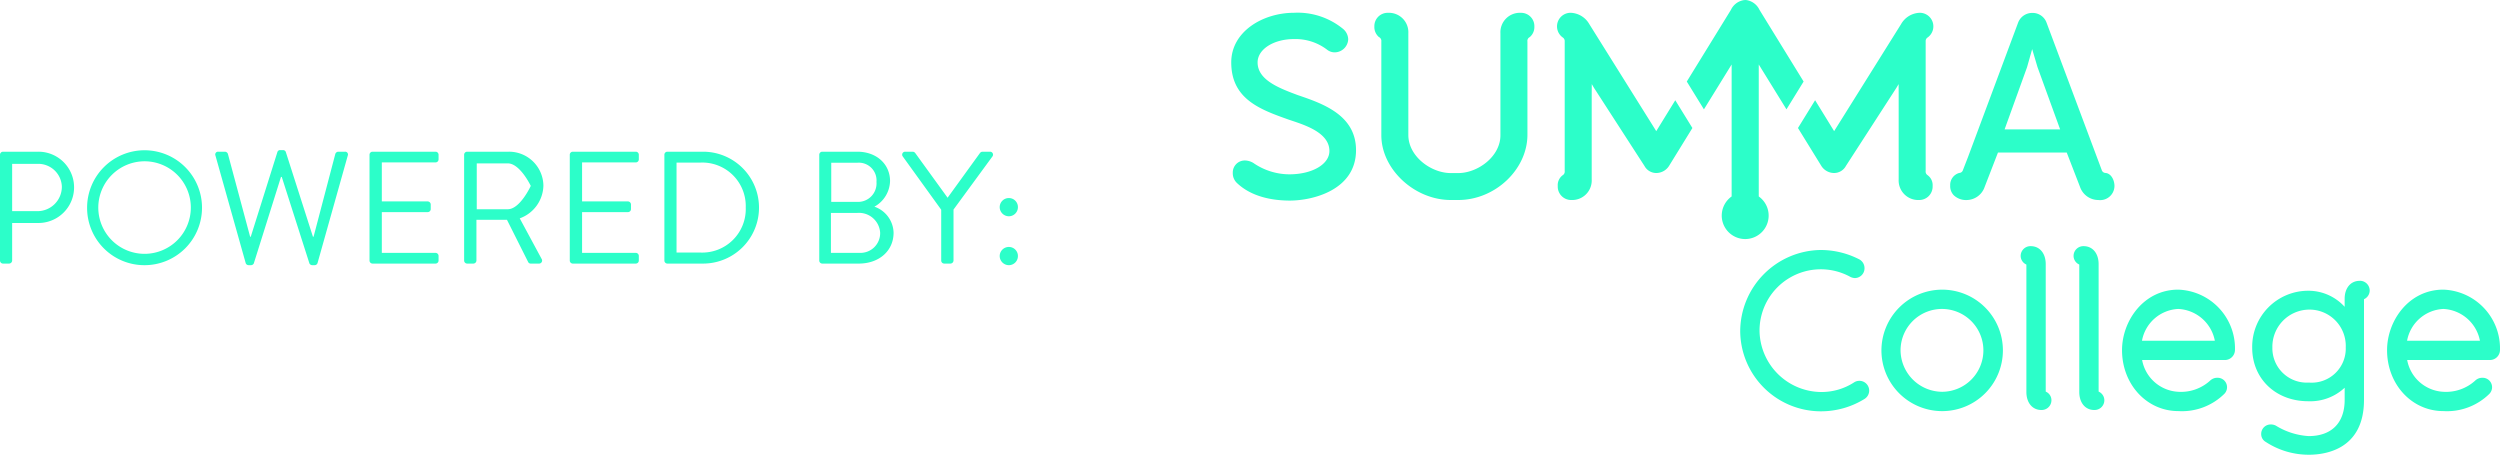 <svg xmlns="http://www.w3.org/2000/svg" width="312.844" height="56.904" viewBox="0 0 312.844 56.904">
  <g id="Group_2474" data-name="Group 2474" transform="translate(2794 -5868)">
    <g id="poweredBySumma" transform="translate(-2794.04 5867.984)">
      <path id="Path_31" data-name="Path 31" d="M232.735,47.673a1.175,1.175,0,0,0-.677.192,7.48,7.48,0,0,1-4.134,1.206,7.775,7.775,0,0,1-7.7-7.65,7.668,7.668,0,0,1,11.359-6.759l.034.018a1.422,1.422,0,0,0,.534.133,1.223,1.223,0,0,0,1.21-1.234,1.252,1.252,0,0,0-.62-1.09A10.572,10.572,0,0,0,227.84,31.3a10.211,10.211,0,0,0-10.034,10.12,10.1,10.1,0,0,0,10.117,10.067,10.361,10.361,0,0,0,5.447-1.555,1.223,1.223,0,0,0-.636-2.26Zm10.358-11.41a7.6,7.6,0,1,1-7.615,7.57,7.615,7.615,0,0,1,7.615-7.57Zm0,12.78a5.183,5.183,0,1,0-5.222-5.209,5.235,5.235,0,0,0,5.222,5.209Zm12.96-.014a.1.1,0,0,1-.016-.068V33.07c0-1.347-.75-2.25-1.87-2.25a1.224,1.224,0,0,0-1.266,1.206,1.189,1.189,0,0,0,.7,1.087c.007,0,.016.024.016.066V49.072c0,1.345.752,2.25,1.87,2.25a1.223,1.223,0,0,0,1.265-1.207,1.165,1.165,0,0,0-.7-1.087Zm6.62,0a.1.1,0,0,1-.017-.068V33.07c0-1.347-.75-2.25-1.87-2.25a1.223,1.223,0,0,0-1.265,1.206,1.188,1.188,0,0,0,.7,1.087.1.1,0,0,1,.015.066V49.072c0,1.345.752,2.25,1.872,2.25a1.223,1.223,0,0,0,1.265-1.207,1.187,1.187,0,0,0-.7-1.087Zm9.945-12.768a7.354,7.354,0,0,1,7.1,7.572,1.27,1.27,0,0,1-1.267,1.236H268.1a4.854,4.854,0,0,0,4.522,3.974,5.405,5.405,0,0,0,3.973-1.384,1.287,1.287,0,0,1,.92-.37,1.182,1.182,0,0,1,.868,2.016,7.555,7.555,0,0,1-5.76,2.154c-3.945,0-7.037-3.35-7.037-7.626,0-3.64,2.69-7.572,7.038-7.572Zm-4.535,6.392H277.2a4.9,4.9,0,0,0-4.582-3.976,4.847,4.847,0,0,0-4.535,3.976Zm27.23-7.5a1.225,1.225,0,0,1,1.265,1.21,1.2,1.2,0,0,1-.725,1.1c.02-.01.012.01.012.052V50.062c0,6.19-4.827,6.858-6.9,6.858a9.82,9.82,0,0,1-5.39-1.6,1.118,1.118,0,0,1-.575-.98,1.183,1.183,0,0,1,1.21-1.208,1.324,1.324,0,0,1,.636.155,8.831,8.831,0,0,0,4.093,1.3c2.864,0,4.506-1.65,4.506-4.525V48.536a6.293,6.293,0,0,1-4.56,1.69c-4.063,0-7.01-2.816-7.01-6.695A7.009,7.009,0,0,1,288.91,36.4a6.122,6.122,0,0,1,4.533,2.01v-1c0-1.346.752-2.25,1.87-2.25Zm-6.322,12.738a4.264,4.264,0,0,0,4.59-4.415,4.539,4.539,0,0,0-4.534-4.717A4.644,4.644,0,0,0,284.4,43.5a4.3,4.3,0,0,0,4.588,4.388Zm23.893-4.058a1.269,1.269,0,0,1-1.266,1.236h-10.35a4.854,4.854,0,0,0,4.523,3.974,5.407,5.407,0,0,0,3.972-1.384,1.28,1.28,0,0,1,.92-.37,1.183,1.183,0,0,1,.867,2.016,7.559,7.559,0,0,1-5.76,2.154c-3.946,0-7.038-3.35-7.038-7.626,0-3.64,2.69-7.572,7.038-7.572a7.353,7.353,0,0,1,7.092,7.572Zm-11.628-1.18h9.117a4.9,4.9,0,0,0-4.582-3.976A4.847,4.847,0,0,0,301.256,42.653Zm-138.72-30.7c-2.4-.894-5.124-1.908-5.124-4.128,0-1.638,2-2.92,4.56-2.92a6.533,6.533,0,0,1,4.14,1.332,1.525,1.525,0,0,0,.96.33,1.706,1.706,0,0,0,1.68-1.644,1.773,1.773,0,0,0-.6-1.254,8.95,8.95,0,0,0-6.18-2.054c-3.862,0-7.857,2.324-7.857,6.21,0,4.6,3.642,5.9,7.167,7.154l.347.116c1.9.634,4.77,1.59,4.77,3.816,0,1.664-2.157,2.92-5.018,2.92a7.979,7.979,0,0,1-4.368-1.333,2.1,2.1,0,0,0-1.185-.4,1.5,1.5,0,0,0-1.52,1.546,1.671,1.671,0,0,0,.5,1.252c1.91,1.835,4.665,2.22,6.64,2.22,2.865,0,8.282-1.32,8.282-6.308,0-4.392-4.16-5.82-7.194-6.86ZM190.326,1.62A2.431,2.431,0,0,0,187.8,4.176V16.942c0,2.665-2.837,4.732-5.277,4.732h-.937c-2.457,0-5.31-2.082-5.31-4.765V4.175a2.432,2.432,0,0,0-2.528-2.555,1.666,1.666,0,0,0-1.723,1.72,1.632,1.632,0,0,0,.572,1.313.536.536,0,0,1,.3.56v11.73c0,4.24,4.14,8.1,8.69,8.1h.936c4.61,0,8.656-3.818,8.656-8.17V5.212a.523.523,0,0,1,.288-.552,1.637,1.637,0,0,0,.58-1.32,1.662,1.662,0,0,0-1.72-1.718h0Zm73.2,20.04c.694.064,1.114.886,1.114,1.642a1.79,1.79,0,0,1-2.01,1.744,2.435,2.435,0,0,1-2.3-1.638l-1.663-4.3h-8.608l-1.665,4.3a2.414,2.414,0,0,1-2.236,1.64,2.23,2.23,0,0,1-1.625-.595,1.639,1.639,0,0,1-.45-1.216,1.553,1.553,0,0,1,1.128-1.577.511.511,0,0,0,.475-.383l.622-1.6,6.274-16.828a1.879,1.879,0,0,1,1.778-1.216,1.854,1.854,0,0,1,1.78,1.216l6.9,18.43a.513.513,0,0,0,.486.38Zm-5.686-5.45-2.834-7.8-.665-2.25L253.7,8.425l-2.81,7.785Zm-48.16-3.65L207.3,16.427l-8.383-13.4a2.8,2.8,0,0,0-2.323-1.41,1.7,1.7,0,0,0-.977,3.1.534.534,0,0,1,.226.454V21.42a.528.528,0,0,1-.252.523l-.043.034a1.539,1.539,0,0,0-.575,1.315,1.681,1.681,0,0,0,1.723,1.753,2.447,2.447,0,0,0,2.526-2.59V11.93l.008-1.39.277.468,6.32,9.778a1.677,1.677,0,0,0,1.483.88,1.9,1.9,0,0,0,1.582-.877l2.93-4.754-2.144-3.477Zm17.5,0,2.378,3.867,8.383-13.4a2.793,2.793,0,0,1,2.32-1.41,1.7,1.7,0,0,1,.979,3.1.532.532,0,0,0-.227.454V21.42a.528.528,0,0,0,.252.523l.042.034a1.535,1.535,0,0,1,.577,1.315,1.681,1.681,0,0,1-1.723,1.753,2.448,2.448,0,0,1-2.526-2.59V11.93l-.007-1.39-.277.468-6.322,9.778a1.677,1.677,0,0,1-1.482.88,1.9,1.9,0,0,1-1.583-.877l-2.93-4.754,2.144-3.477ZM218.428.016l.153.01a2.167,2.167,0,0,1,1.636,1.223l5.522,8.97-2.145,3.48-3.468-5.616V24.6a2.935,2.935,0,1,1-3.393,0V8.085L213.265,13.7l-2.144-3.48,5.523-8.97A2.161,2.161,0,0,1,218.279.028c.02,0,.15-.01.15-.01ZM.04,32.62V19.38A.38.38,0,0,1,.42,19H4.84a4.46,4.46,0,1,1,.02,8.92H1.56v4.7a.393.393,0,0,1-.38.38H.42a.38.38,0,0,1-.38-.38Zm1.52-6.18H4.74a3.056,3.056,0,0,0,3.04-3.06,2.952,2.952,0,0,0-3.04-2.86H1.56Zm9.38-.42a7.19,7.19,0,1,1,7.18,7.18,7.17,7.17,0,0,1-7.18-7.18Zm1.4,0a5.79,5.79,0,1,0,5.78-5.82,5.8,5.8,0,0,0-5.78,5.82Zm18.44,6.9a.384.384,0,0,0,.36.28h.32a.406.406,0,0,0,.34-.22l3.4-10.82h.1l3.46,10.82a.406.406,0,0,0,.34.22h.32a.384.384,0,0,0,.36-.28l3.78-13.44A.349.349,0,0,0,43.2,19h-.84a.411.411,0,0,0-.36.28L39.28,29.64H39.2L35.8,19.02a.359.359,0,0,0-.34-.22H35.1a.34.34,0,0,0-.34.22L31.42,29.64h-.08L28.56,19.28A.411.411,0,0,0,28.2,19h-.84a.349.349,0,0,0-.36.48l3.78,13.44Zm15.5-.3a.38.38,0,0,0,.38.38h7.88a.38.38,0,0,0,.38-.38v-.58a.38.38,0,0,0-.38-.38H47.82v-5.1h5.74a.38.38,0,0,0,.38-.38V25.6a.393.393,0,0,0-.38-.38H47.82V20.34h6.72a.38.38,0,0,0,.38-.38v-.58a.38.38,0,0,0-.38-.38H46.66a.38.38,0,0,0-.38.38V32.62Zm11.84,0V19.38A.38.38,0,0,1,58.5,19h5.18a4.3,4.3,0,0,1,4.36,4.26,4.465,4.465,0,0,1-2.96,4.08l2.74,5.08a.378.378,0,0,1-.34.58H66.46a.343.343,0,0,1-.32-.18l-2.66-5.3H59.66v5.1a.393.393,0,0,1-.38.38H58.5a.38.38,0,0,1-.38-.38ZM59.7,26.2h3.88c1.54,0,2.88-2.92,2.88-2.92s-1.34-2.82-2.88-2.82H59.7Zm11.64,6.42a.38.38,0,0,0,.38.38H79.6a.38.38,0,0,0,.38-.38v-.58a.38.38,0,0,0-.38-.38H72.88v-5.1h5.74a.38.38,0,0,0,.38-.38V25.6a.393.393,0,0,0-.38-.38H72.88V20.34H79.6a.38.38,0,0,0,.38-.38v-.58A.38.38,0,0,0,79.6,19H71.72a.38.38,0,0,0-.38.38V32.62Zm11.84,0V19.38a.376.376,0,0,1,.36-.38h4.48a7,7,0,1,1,0,14H83.54A.376.376,0,0,1,83.18,32.62Zm1.52-1h3a5.446,5.446,0,0,0,5.66-5.64,5.442,5.442,0,0,0-5.66-5.62h-3V31.62Zm17.86,1V19.38a.38.38,0,0,1,.38-.38h4.38c2.44,0,4.1,1.58,4.1,3.68a3.778,3.778,0,0,1-1.96,3.2,3.537,3.537,0,0,1,2.4,3.26c0,2.24-1.78,3.86-4.36,3.86h-4.56A.38.38,0,0,1,102.56,32.62Zm1.5-7.34h3.26a2.314,2.314,0,0,0,2.4-2.5,2.217,2.217,0,0,0-2.4-2.4h-3.26Zm-.04,6.38h3.64a2.465,2.465,0,0,0,2.52-2.54,2.654,2.654,0,0,0-2.86-2.46h-3.3v5Zm13.8.96a.38.38,0,0,0,.38.38h.78a.393.393,0,0,0,.38-.38V26.24l4.88-6.66a.37.37,0,0,0-.32-.58h-.94a.431.431,0,0,0-.32.18l-4.04,5.58-4.04-5.58a.431.431,0,0,0-.32-.18h-.94a.37.37,0,0,0-.32.58l4.82,6.68v6.36Zm8.46-5.54a1.139,1.139,0,0,0,1.14-1.14,1.127,1.127,0,0,0-1.14-1.14,1.139,1.139,0,0,0-1.14,1.14A1.153,1.153,0,0,0,126.28,27.08Zm-1.14,4.98a1.153,1.153,0,0,0,1.14,1.14,1.139,1.139,0,0,0,1.14-1.14,1.127,1.127,0,0,0-1.14-1.14A1.139,1.139,0,0,0,125.14,32.06Z" fill="#2cfec9" fill-rule="evenodd"/>
    </g>
  </g>
</svg>
